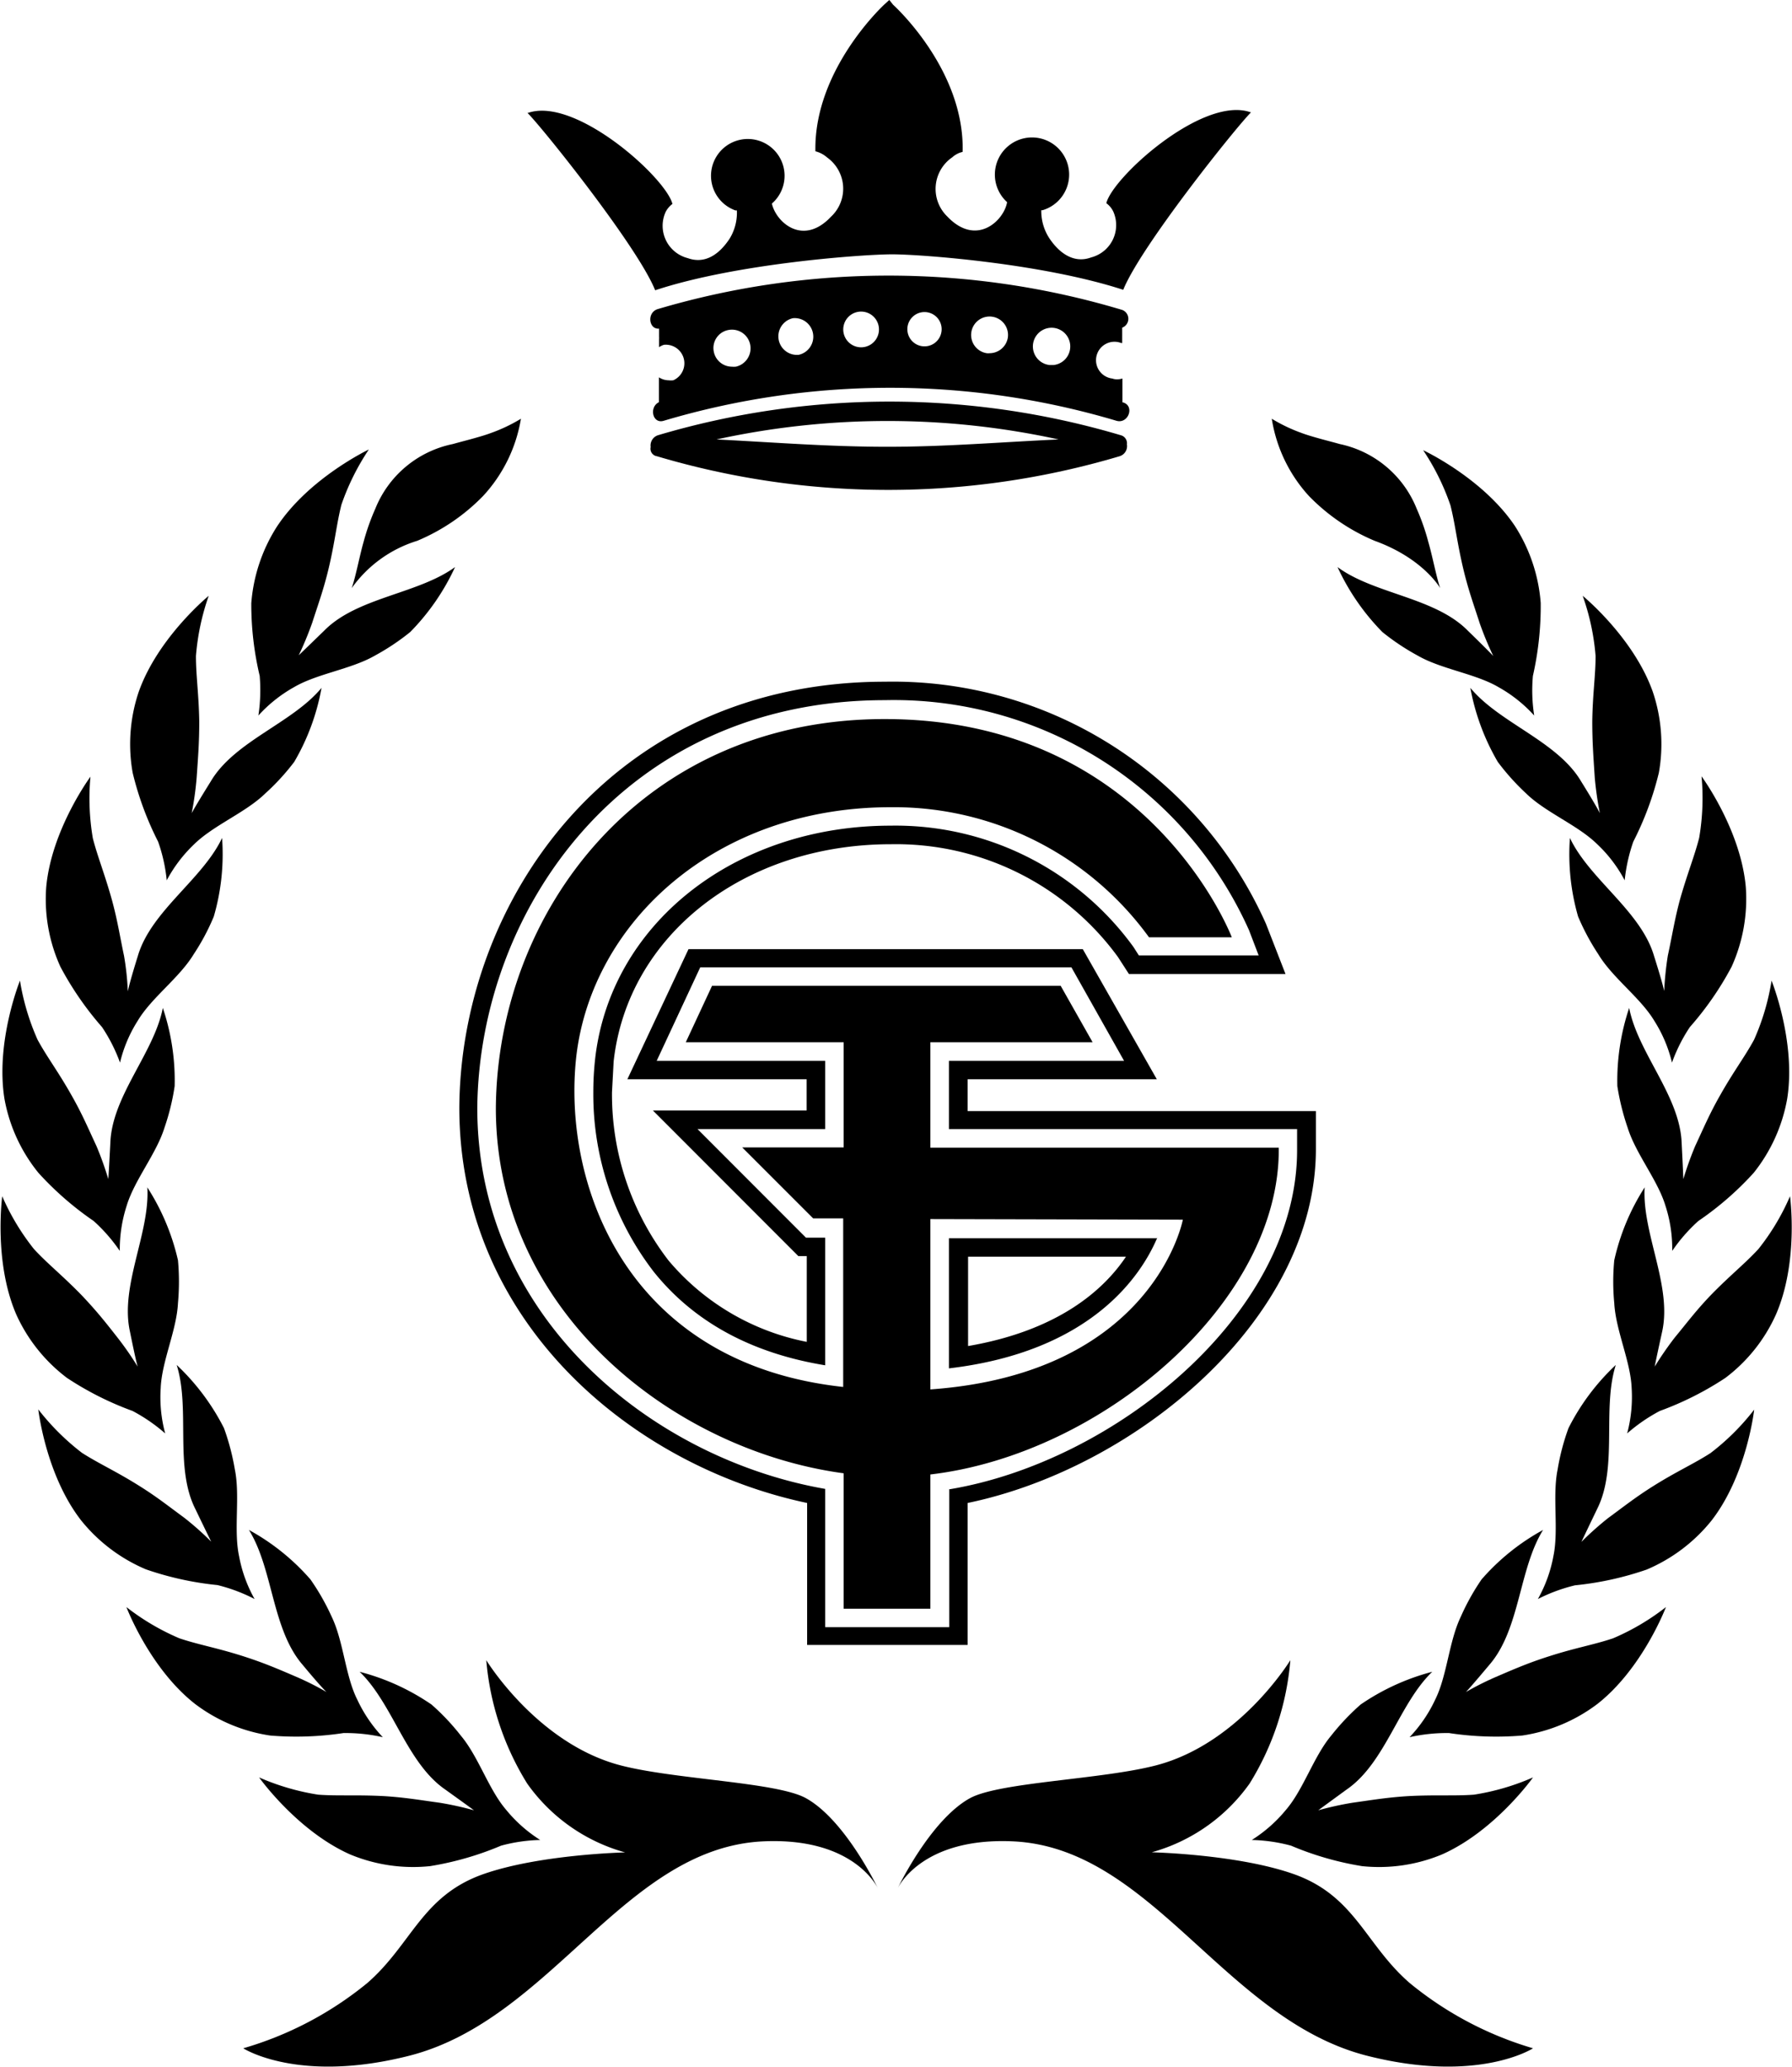 <svg xmlns="http://www.w3.org/2000/svg" viewBox="0 0 151.43 174.72" width="294" height="339"><defs><style>.cls-1{fill:#000;}</style></defs><g><g><g><g id="Logo"><path class="cls-1" d="M37.58,151.27c-3.25-2.25-4.42-7.26-7.22-9.94a19.27,19.27,0,0,1,6.08,2.77,19.3,19.3,0,0,1,2.48,2.63c1.49,1.77,2.35,4.55,3.83,6.27a12,12,0,0,0,2.88,2.55,13.68,13.68,0,0,0-3.31.48,26.07,26.07,0,0,1-6,1.73,13.86,13.86,0,0,1-6.79-1c-4.47-2-7.67-6.5-7.67-6.5a20.22,20.22,0,0,0,5,1.46c1.68.12,3.22,0,5.55.12,1.78.11,2.95.32,4.71.56a27.32,27.32,0,0,1,2.91.64C39.45,152.61,37.58,151.27,37.58,151.27Z"/><path class="cls-1" d="M25.54,140.74c-2.6-3-2.49-8.11-4.54-11.4a18.91,18.91,0,0,1,5.2,4.18A19.48,19.48,0,0,1,28,136.68c1,2.08,1.15,5,2.16,7a12,12,0,0,0,2.16,3.18,14.19,14.19,0,0,0-3.33-.35,26.5,26.5,0,0,1-6.19.21,13.9,13.9,0,0,1-6.34-2.66c-3.85-3-5.82-8.2-5.82-8.2a20,20,0,0,0,4.48,2.64c1.6.54,3.12.79,5.35,1.5,1.69.54,2.78,1,4.43,1.71a24.44,24.44,0,0,1,2.66,1.33C27,142.51,25.54,140.74,25.54,140.74Z"/><path class="cls-1" d="M16.47,127.57c-1.79-3.53-.41-8.48-1.58-12.18a19.33,19.33,0,0,1,4,5.34,20,20,0,0,1,.92,3.5c.46,2.26-.12,5.12.36,7.34a11.69,11.69,0,0,0,1.31,3.61A14.13,14.13,0,0,0,18.34,134a26.49,26.49,0,0,1-6.05-1.33,14.05,14.05,0,0,1-5.48-4.14c-3-3.86-3.62-9.38-3.62-9.38a20.29,20.29,0,0,0,3.69,3.67c1.42.91,2.83,1.53,4.81,2.77,1.51.94,2.44,1.69,3.87,2.74a25.07,25.07,0,0,1,2.25,2C17.47,129.65,16.47,127.57,16.47,127.57Z"/><path class="cls-1" d="M10.94,112.57c-.86-3.87,1.7-8.32,1.47-12.19A19.26,19.26,0,0,1,15,106.54a19.89,19.89,0,0,1,0,3.62c-.11,2.3-1.37,4.92-1.46,7.19a11.68,11.68,0,0,0,.38,3.83,14.35,14.35,0,0,0-2.76-1.9,26.46,26.46,0,0,1-5.54-2.79,13.87,13.87,0,0,1-4.29-5.36c-1.94-4.48-1.19-10-1.19-10a19.76,19.76,0,0,0,2.68,4.46c1.14,1.24,2.36,2.19,4,3.87,1.23,1.29,2,2.25,3.07,3.62a26.21,26.21,0,0,1,1.7,2.45C11.39,114.83,10.94,112.57,10.94,112.57Z"/><path class="cls-1" d="M9.28,96.66c.12-4,3.7-7.64,4.44-11.45a19.2,19.2,0,0,1,1,6.61,19.55,19.55,0,0,1-.86,3.51c-.68,2.2-2.55,4.44-3.2,6.61a12,12,0,0,0-.58,3.81,14,14,0,0,0-2.21-2.53,26.55,26.55,0,0,1-4.67-4.07A13.81,13.81,0,0,1,.33,92.9c-.78-4.83,1.31-10,1.31-10a20.07,20.07,0,0,0,1.49,5c.8,1.47,1.75,2.7,2.89,4.73.88,1.55,1.34,2.65,2.09,4.26a27.75,27.75,0,0,1,1,2.79C9.16,99,9.28,96.66,9.28,96.66Z"/><path class="cls-1" d="M11.6,80.84c1.1-3.81,5.48-6.5,7.13-10a18.88,18.88,0,0,1-.7,6.64,18.79,18.79,0,0,1-1.7,3.19c-1.21,2-3.57,3.67-4.73,5.62a11.64,11.64,0,0,0-1.5,3.54,14.06,14.06,0,0,0-1.52-3,26.82,26.82,0,0,1-3.52-5.1A13.79,13.79,0,0,1,3.86,75c.44-4.87,3.74-9.34,3.74-9.34a20.11,20.11,0,0,0,.2,5.2c.42,1.63,1,3,1.64,5.31.46,1.71.63,2.89,1,4.64a23.23,23.23,0,0,1,.32,3C10.92,83,11.6,80.84,11.6,80.84Z"/><path class="cls-1" d="M17.76,66.08c2-3.42,6.91-4.94,9.38-7.93a19,19,0,0,1-2.31,6.26,19.35,19.35,0,0,1-2.45,2.67c-1.65,1.61-4.35,2.67-6,4.28a12,12,0,0,0-2.33,3.06,13.8,13.8,0,0,0-.73-3.27,26.39,26.39,0,0,1-2.15-5.82,13.82,13.82,0,0,1,.51-6.84c1.63-4.61,5.92-8.12,5.92-8.12a20.1,20.1,0,0,0-1.08,5.08c0,1.69.24,3.21.28,5.55,0,1.78-.1,3-.22,4.74a26.18,26.18,0,0,1-.42,3C16.56,68,17.76,66.08,17.76,66.08Z"/><path class="cls-1" d="M27.38,53.3c2.78-2.81,7.91-3.08,11.05-5.36a19.36,19.36,0,0,1-3.79,5.49,19.73,19.73,0,0,1-3,2c-2,1.15-4.89,1.52-6.84,2.67a11.91,11.91,0,0,0-3,2.39,14.32,14.32,0,0,0,.11-3.35A26.29,26.29,0,0,1,21.2,51a14,14,0,0,1,2.18-6.5C26.1,40.39,31.14,38,31.14,38a20.18,20.18,0,0,0-2.32,4.67c-.41,1.63-.55,3.17-1.09,5.43-.42,1.74-.83,2.85-1.38,4.55a27.86,27.86,0,0,1-1.14,2.75C25.73,54.9,27.38,53.3,27.38,53.3Z"/><path class="cls-1" d="M30.69,45.83c-.33,1.15-.66,2.93-1,3.89a10.63,10.63,0,0,1,5.54-4,16.82,16.82,0,0,0,5.57-3.79A12.64,12.64,0,0,0,44,35.4a13.76,13.76,0,0,1-2.52,1.2c-.9.34-2.4.7-3.24.94A9,9,0,0,0,31.69,43,19.05,19.05,0,0,0,30.69,45.83Z"/><path class="cls-1" d="M113.84,151.27c3.26-2.25,4.42-7.26,7.22-9.94A19.35,19.35,0,0,0,115,144.1a20,20,0,0,0-2.49,2.63c-1.48,1.77-2.34,4.55-3.82,6.27a12.09,12.09,0,0,1-2.89,2.55,13.8,13.8,0,0,1,3.32.48,26,26,0,0,0,6,1.73,13.84,13.84,0,0,0,6.79-1c4.48-2,7.67-6.5,7.67-6.5a20.07,20.07,0,0,1-5,1.46c-1.67.12-3.22,0-5.54.12-1.78.11-3,.32-4.72.56a27.13,27.13,0,0,0-2.9.64C112,152.61,113.84,151.27,113.84,151.27Z"/><path class="cls-1" d="M125.89,140.74c2.6-3,2.49-8.11,4.54-11.4a18.91,18.91,0,0,0-5.2,4.18,19.48,19.48,0,0,0-1.76,3.16c-1,2.08-1.16,5-2.16,7a11.86,11.86,0,0,1-2.17,3.18,14.23,14.23,0,0,1,3.34-.35,26.49,26.49,0,0,0,6.19.21,13.94,13.94,0,0,0,6.34-2.66c3.84-3,5.81-8.2,5.81-8.2a19.85,19.85,0,0,1-4.47,2.64c-1.6.54-3.13.79-5.35,1.5-1.7.54-2.78,1-4.43,1.71a24.44,24.44,0,0,0-2.66,1.33C124.41,142.51,125.89,140.74,125.89,140.74Z"/><path class="cls-1" d="M135,127.57c1.78-3.53.4-8.48,1.58-12.18a19.12,19.12,0,0,0-4,5.34,19.19,19.19,0,0,0-.92,3.5c-.46,2.26.11,5.12-.36,7.34a11.69,11.69,0,0,1-1.31,3.61,14.18,14.18,0,0,1,3.14-1.16,26.58,26.58,0,0,0,6.06-1.33,14.05,14.05,0,0,0,5.48-4.14c3-3.86,3.61-9.38,3.61-9.38a19.93,19.93,0,0,1-3.69,3.67c-1.41.91-2.83,1.53-4.81,2.77-1.5.94-2.44,1.69-3.87,2.74a26.4,26.4,0,0,0-2.24,2C134,129.65,135,127.57,135,127.57Z"/><path class="cls-1" d="M140.5,112.57c.85-3.87-1.71-8.32-1.48-12.19a19,19,0,0,0-2.57,6.16,19,19,0,0,0,0,3.62c.12,2.3,1.38,4.92,1.47,7.19a12,12,0,0,1-.38,3.83,14.35,14.35,0,0,1,2.76-1.9,26.46,26.46,0,0,0,5.54-2.79,13.75,13.75,0,0,0,4.28-5.36c1.95-4.48,1.19-10,1.19-10a19.57,19.57,0,0,1-2.67,4.46c-1.14,1.24-2.36,2.19-4,3.87-1.24,1.29-1.95,2.25-3.08,3.62a28.13,28.13,0,0,0-1.69,2.45C140,114.83,140.5,112.57,140.5,112.57Z"/><path class="cls-1" d="M142.15,96.66c-.13-4-3.7-7.64-4.44-11.45a19.38,19.38,0,0,0-1,6.61,20.46,20.46,0,0,0,.87,3.51c.68,2.2,2.55,4.44,3.2,6.61a11.78,11.78,0,0,1,.57,3.81,14,14,0,0,1,2.21-2.53,26.28,26.28,0,0,0,4.68-4.07,13.91,13.91,0,0,0,2.83-6.25c.77-4.83-1.32-10-1.32-10a19.88,19.88,0,0,1-1.48,5c-.8,1.47-1.75,2.7-2.89,4.73-.88,1.55-1.34,2.65-2.09,4.26a27.75,27.75,0,0,0-1,2.79C142.27,99,142.15,96.66,142.15,96.66Z"/><path class="cls-1" d="M139.82,80.84c-1.1-3.81-5.47-6.5-7.12-10a19,19,0,0,0,.69,6.64,19.58,19.58,0,0,0,1.71,3.19c1.2,2,3.56,3.67,4.73,5.62a11.64,11.64,0,0,1,1.5,3.54,13.84,13.84,0,0,1,1.51-3,26.45,26.45,0,0,0,3.53-5.1,13.91,13.91,0,0,0,1.2-6.76c-.44-4.87-3.74-9.34-3.74-9.34a20.11,20.11,0,0,1-.2,5.2c-.42,1.63-1,3-1.65,5.31-.45,1.71-.62,2.89-1,4.64a27.45,27.45,0,0,0-.31,3C140.51,83,139.82,80.84,139.82,80.84Z"/><path class="cls-1" d="M133.66,66.08c-2-3.42-6.91-4.94-9.38-7.93a19.31,19.31,0,0,0,2.32,6.26A19.93,19.93,0,0,0,129,67.08c1.65,1.61,4.36,2.67,6,4.28a11.69,11.69,0,0,1,2.33,3.06,14.36,14.36,0,0,1,.73-3.27,26.46,26.46,0,0,0,2.16-5.82,13.82,13.82,0,0,0-.51-6.84c-1.63-4.61-5.93-8.12-5.93-8.12a19.94,19.94,0,0,1,1.09,5.08c0,1.69-.25,3.21-.28,5.55,0,1.78.1,3,.21,4.74a28.7,28.7,0,0,0,.43,3C134.86,68,133.66,66.08,133.66,66.08Z"/><path class="cls-1" d="M124.05,53.3c-2.78-2.81-7.92-3.08-11-5.36a19.36,19.36,0,0,0,3.79,5.49,19.73,19.73,0,0,0,3,2c2,1.15,4.89,1.52,6.84,2.67a11.91,11.91,0,0,1,3,2.39,13.75,13.75,0,0,1-.11-3.35,26.83,26.83,0,0,0,.66-6.17,14,14,0,0,0-2.18-6.5c-2.72-4.06-7.76-6.41-7.76-6.41a19.88,19.88,0,0,1,2.31,4.67c.41,1.63.56,3.17,1.1,5.43.42,1.74.83,2.85,1.38,4.55a27.86,27.86,0,0,0,1.14,2.75C125.7,54.9,124.05,53.3,124.05,53.3Z"/><path class="cls-1" d="M120.73,45.83c.34,1.15.67,2.93,1,3.89,0,0-1.42-2.51-5.54-4a16.83,16.83,0,0,1-5.56-3.79,12.57,12.57,0,0,1-3.14-6.53A13.76,13.76,0,0,0,110,36.6c.9.34,2.4.7,3.24.94A9,9,0,0,1,119.74,43,18.54,18.54,0,0,1,120.73,45.83Z"/><path class="cls-1" d="M78.62,88.11H92.34l-2.7-4.77H60.16l-2.22,4.77H71.29V97H62.71l6,6h2.54v14.25c-18.43-2-23.76-17.24-22.57-27.93C50,77.94,60.48,68.24,75.27,68.24a26.64,26.64,0,0,1,21.84,11h7s-7-18.45-29.32-18.45C54.12,60.76,42,77.14,41.88,93.68c0,17.25,15.07,28.94,29.41,30.87V136h7.33V124.65c14.57-1.71,29.61-14.6,29.46-27.63H78.62Zm21.35,15s-2.45,13-21.35,14.35V103.06Zm-2.16,1.57H80.19v11C92.2,114.27,96.44,107.86,97.81,104.63Zm-16,9.17v-7.61H95.16C93.25,109.09,89.39,112.5,81.77,113.8Zm29.41-19.92H81.77V91.24h16l-6.26-11H58.17L53,91.24H68.16v2.64h-13l12.3,12.31h.71v7.25a20.37,20.37,0,0,1-11.69-6.88,23,23,0,0,1-4.78-14.23l.14-2.6c1.18-10.64,11-18.36,23.44-18.36a23.23,23.23,0,0,1,19.2,9.53l.93,1.44h13.24L107,78.1A34.55,34.55,0,0,0,74.79,57.63c-23.18,0-35.88,18.55-36,36,0,18.12,14.59,30.3,29.41,33.43v12H81.77v-12c14.21-2.94,29.45-15.53,29.45-29.92Zm-31,32v11.63H69.73V125.87c-14.51-2.53-29.42-14.37-29.42-32.21C40.47,77,52.61,59.19,74.79,59.19h0a32.9,32.9,0,0,1,30.78,19.46l.81,2.12H96.25l-.46-.72A24.86,24.86,0,0,0,75.27,69.8c-13.21,0-23.73,8.31-25,19.76a25.43,25.43,0,0,0-.15,2.77,24.59,24.59,0,0,0,5.13,15.21c3.44,4.28,8.35,6.88,14.48,7.88V104.63H68.1l-9.17-9.18h10.8V89.68H55.48l3.68-7.9H90.55L95,89.68H80.19v5.77h29.44s0,1.68,0,1.76C109.65,111.07,94.2,123.6,80.19,125.91Z"/><path class="cls-1" d="M94.71,36.79a68.77,68.77,0,0,0-39.11,0,.91.91,0,0,0-.63,1,.64.64,0,0,0,.53.78,68.63,68.63,0,0,0,39.12,0,.89.89,0,0,0,.62-1A.7.7,0,0,0,94.71,36.79ZM75,37.77c-5,0-9.49-.37-14.46-.62a67.8,67.8,0,0,1,28.92,0C84.49,37.38,79.93,37.77,75,37.77Zm.39-16.27c2.37,0,12.63.75,19.54,3,1.47-3.66,9.52-13.72,10.8-15l-.23-.07c-4.08-1.14-11.49,5.6-12,7.75a1.86,1.86,0,0,1,.59.71,2.82,2.82,0,0,1-1.87,3.87c-1.51.56-2.76-.43-3.56-1.65A4.2,4.2,0,0,1,88,17.77l.11,0a3.14,3.14,0,1,0-3-.68c-.26,1.55-2.59,3.81-5.06,1.21a3.24,3.24,0,0,1,.42-5,2,2,0,0,1,.88-.46c.18-7-5.88-12.44-5.88-12.44L75.15,0h0l-.07.06-.32.29s-6,5.48-5.86,12.44a2.4,2.4,0,0,1,1,.53,3.24,3.24,0,0,1,.32,5c-2.39,2.54-4.66.44-5-1.11,0,0,0,0,0,0a3.11,3.11,0,1,0-3.08.58.5.5,0,0,1,.12,0,4.2,4.2,0,0,1-.61,2.38c-.8,1.22-2,2.21-3.55,1.65a2.82,2.82,0,0,1-1.85-3.93,2,2,0,0,1,.56-.65c-.54-2.19-8.16-9.08-12.2-7.7l-.06,0c1.29,1.28,9.34,11.34,10.8,15C62.26,22.25,73,21.5,75.39,21.5ZM94.78,29s0,0,.06,0V27.7a.8.8,0,0,0,0-1.5,68.72,68.72,0,0,0-39.27-.07c-.95.29-.76,1.74.11,1.65,0,.15,0,.36,0,.54h0v.15a1.55,1.55,0,0,1,0,.21h0v.67a1.56,1.56,0,0,1,.41-.2h0a1.57,1.57,0,0,1,.79,3,1.83,1.83,0,0,1-.4,0,1.52,1.52,0,0,1-.81-.25v.75l0,0V34c-.85.41-.55,1.87.41,1.57a67.1,67.1,0,0,1,38.27,0c1,.3,1.58-1.24.57-1.55l-.06,0V32a1.69,1.69,0,0,1-.45.07A1.28,1.28,0,0,1,94,32a1.56,1.56,0,1,1,.76-3m-32.6,2a1.73,1.73,0,0,1-.32,0,1.57,1.57,0,0,1-1.53-1.26,1.55,1.55,0,0,1,1.22-1.84,1.57,1.57,0,0,1,1.85,1.21A1.59,1.59,0,0,1,62.17,31Zm5.32-1-.24,0A1.57,1.57,0,0,1,67,26.9a1.57,1.57,0,0,1,.47,3.1Zm5.34-.64H72.7a1.51,1.51,0,1,1,.13,0Zm5.35-.08h-.09a1.45,1.45,0,1,1,.09,0Zm5.45.58a.93.93,0,0,1-.23,0,1.56,1.56,0,1,1,1.78-1.31A1.57,1.57,0,0,1,83.63,29.86Zm5.41,1-.32,0a1.58,1.58,0,1,1,.32,0Z"/><path class="cls-1" d="M41.07,140.35s4.3,7.05,11.35,8.89c4.61,1.2,13.16,1.41,15.65,2.76,3.37,1.84,6.13,7.67,6.13,7.67s-1.94-4.4-9.81-4c-11.66.62-17.8,15-29.76,18.1-9.44,2.42-14.11-.61-14.11-.61A29.5,29.5,0,0,0,31,167.65c3.77-3.27,4.6-7.37,9.81-9.21,4.78-1.68,12-1.84,12-1.84a15.06,15.06,0,0,1-8.28-5.82A23.5,23.5,0,0,1,41.07,140.35Z"/><path class="cls-1" d="M109.06,140.35s-4.29,7.05-11.35,8.89C93.1,150.44,84.54,150.65,82,152c-3.39,1.84-6.16,7.67-6.16,7.67s1.95-4.4,9.87-4c11.67.62,17.8,15,29.76,18.1,9.45,2.42,14.11-.61,14.11-.61a29.5,29.5,0,0,1-10.43-5.52c-3.77-3.27-4.6-7.37-9.81-9.21-4.77-1.68-12-1.84-12-1.84a15.09,15.09,0,0,0,8.28-5.82A23.42,23.42,0,0,0,109.06,140.35Z"/></g></g></g></g></svg>